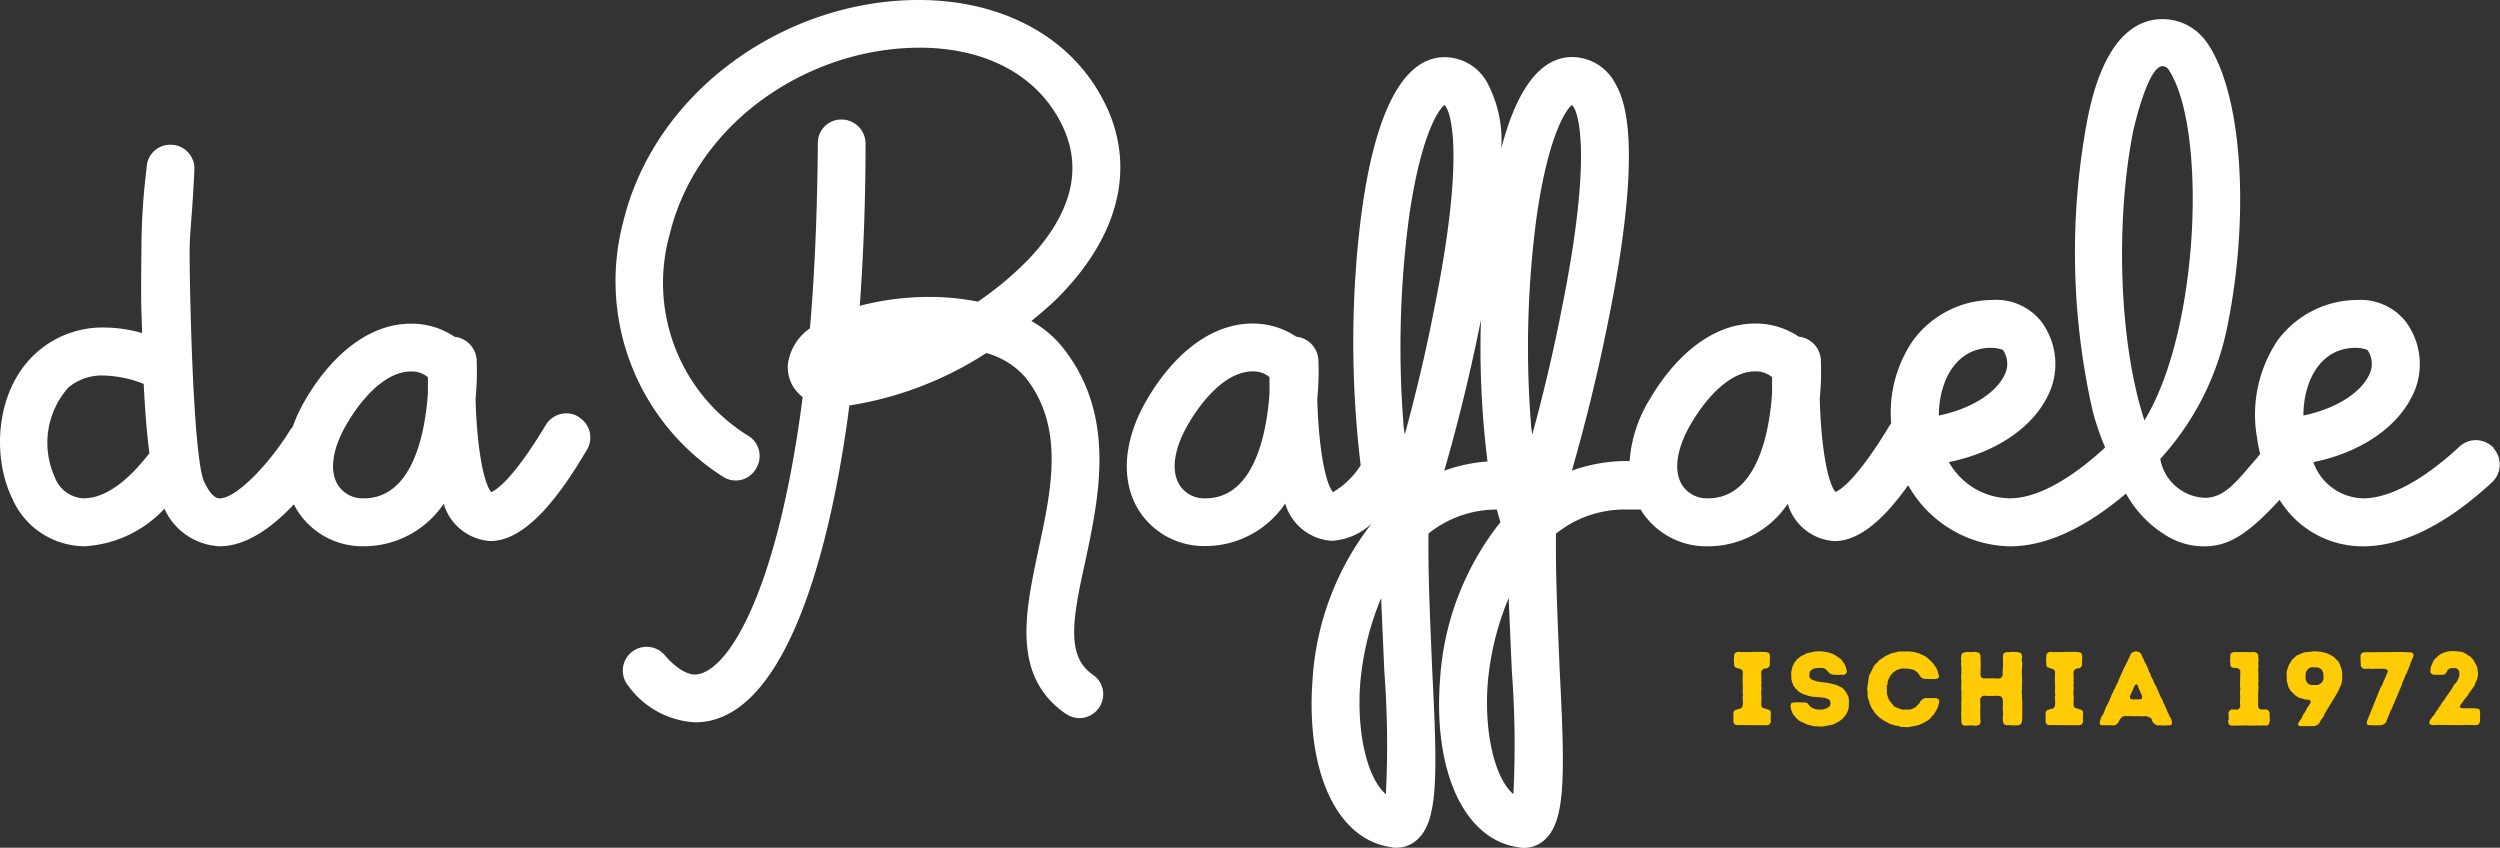 <svg xmlns="http://www.w3.org/2000/svg" width="150" height="50.866" viewBox="0 0 150 50.866"><rect x="0" y="0" width="150" height="50.866" fill="#333333" stroke="none"/><path d="M149.647,26.877a1.516,1.516,0,0,0-1.071-.47,1.468,1.468,0,0,0-.974.377c-1.414,1.321-3.747,3.116-5.792,3.116a3.247,3.247,0,0,1-2.989-2.172c2.8-.567,5-2.045,5.949-4a4.255,4.255,0,0,0-.411-4.437A3.455,3.455,0,0,0,141.433,18h-.064a5.964,5.964,0,0,0-4.691,2.422,8,8,0,0,0-1.228,5.885c.017.135.064.428.178.931-.055.072-.114.144-.178.229-1.1,1.228-1.88,2.434-3.167,2.4a2.829,2.829,0,0,1-2.646-2.333,16.557,16.557,0,0,0,3.95-7.6c1.372-6.338,1.114-13.976-1.092-17.3l-.072-.106-.08-.1a3.216,3.216,0,0,0-2.583-1.279c-1.571,0-3.637,1.122-4.568,6.419a43.048,43.048,0,0,0,.381,17.058,15.475,15.475,0,0,0,.673,2.02h0c.025.072.055.135.08.207-1.423,1.313-3.692,3.044-5.7,3.044a4.239,4.239,0,0,1-3.671-2.172c2.8-.567,5-2.045,5.949-4a4.255,4.255,0,0,0-.411-4.437,3.455,3.455,0,0,0-2.926-1.291H119.5a5.964,5.964,0,0,0-4.691,2.422,7.653,7.653,0,0,0-1.317,4.979.7.7,0,0,0-.068.089c-1.952,3.243-2.959,3.9-3.273,4.031-.5-.567-.881-2.926-.944-5.6a16.814,16.814,0,0,0,.063-2.363,1.482,1.482,0,0,0-1.321-1.355,4.636,4.636,0,0,0-2.612-.788c-2.8,0-5,2.265-6.325,4.535a8.189,8.189,0,0,0-1.215,3.726c-.047,0-.089-.013-.135-.013a9.868,9.868,0,0,0-3.328.576c.673-2.329,1.427-5.292,2.024-8.205,2.477-11.817,1-14.294.533-15.107a2.931,2.931,0,0,0-2.54-1.5c-2.244,0-3.514,2.655-4.251,5.47a7.4,7.4,0,0,0-.859-3.963,2.931,2.931,0,0,0-2.54-1.5c-4.014,0-4.92,8.493-5.2,11.19a61.7,61.7,0,0,0,.161,13.294,4.912,4.912,0,0,1-1.66,1.613c-.5-.567-.881-2.926-.944-5.6a16.812,16.812,0,0,0,.064-2.363A1.482,1.482,0,0,0,77.793,20.2a4.656,4.656,0,0,0-2.612-.788c-2.8,0-5,2.265-6.325,4.535-1.512,2.549-1.639,5.161-.313,6.956a4.632,4.632,0,0,0,3.806,1.859,5.778,5.778,0,0,0,4.784-2.549,3.117,3.117,0,0,0,2.8,2.236,3.83,3.83,0,0,0,2.388-1.037,16.93,16.93,0,0,0-3.548,9.378c-.411,5.538,1.478,9.6,4.721,10.039a.815.815,0,0,0,.284.034,1.8,1.8,0,0,0,1.291-.5c1.257-1.135,1.2-3.967.881-10.229-.093-2.422-.25-5.318-.22-8.121a6.522,6.522,0,0,1,4.1-1.44c.068.258.14.508.216.758a16.88,16.88,0,0,0-3.624,9.467c-.411,5.538,1.478,9.6,4.721,10.039a.827.827,0,0,0,.284.034,1.8,1.8,0,0,0,1.291-.5c1.257-1.135,1.2-3.967.881-10.229-.093-2.422-.25-5.318-.22-8.121a6.564,6.564,0,0,1,4.28-1.448h.8c.072.119.148.233.233.347a4.635,4.635,0,0,0,3.811,1.859,5.778,5.778,0,0,0,4.784-2.549,3.117,3.117,0,0,0,2.8,2.236c1.6,0,3.12-1.52,4.424-3.353a7.162,7.162,0,0,0,6.105,3.667c1.791,0,4.111-.749,6.965-3.167a6.738,6.738,0,0,0,2.718,2.693,4.279,4.279,0,0,0,1.981.474c1.414,0,2.566-.665,4.518-2.79a5.848,5.848,0,0,0,5,2.79c1.952,0,4.53-.881,7.744-3.84a1.47,1.47,0,0,0,.093-2.045ZM76.188,23.638c-.157,2.265-.881,6.262-3.84,6.262a1.759,1.759,0,0,1-1.478-.69c-.631-.851-.44-2.265.474-3.811.754-1.291,2.2-3.116,3.84-3.116a1.506,1.506,0,0,1,1.008.347v1.008Zm6.986,24.015c-1.1-.944-1.761-3.62-1.541-6.639a17.025,17.025,0,0,1,1.257-5.131c.064,1.478.127,2.96.191,4.407A58.868,58.868,0,0,1,83.174,47.653Zm1.139-21.568c-.03-.127-.03-.25-.064-.377a59.378,59.378,0,0,1,.313-12.664c.69-4.856,1.757-6.486,2.13-6.74.44.406,1.19,3.26-.6,12.13-.533,2.79-1.19,5.453-1.787,7.646ZM86.68,28.24c.673-2.329,1.427-5.288,2.024-8.205.063-.292.119-.576.174-.859a54.736,54.736,0,0,0,.394,8.514,9.464,9.464,0,0,0-2.591.55Zm4.145,19.412c-1.1-.944-1.761-3.62-1.541-6.639a17.024,17.024,0,0,1,1.257-5.131c.064,1.478.127,2.96.191,4.407A58.871,58.871,0,0,1,90.825,47.653Zm1.139-21.568c-.03-.127-.03-.25-.063-.377a59.376,59.376,0,0,1,.313-12.664c.69-4.856,1.757-6.486,2.13-6.74.44.406,1.19,3.26-.6,12.13-.533,2.79-1.19,5.453-1.787,7.646Zm14.378-2.447c-.157,2.265-.881,6.262-3.84,6.262a1.759,1.759,0,0,1-1.478-.69c-.631-.851-.44-2.265.474-3.811.754-1.291,2.2-3.116,3.84-3.116a1.5,1.5,0,0,1,1.008.347v1.008ZM119.5,20.869a2,2,0,0,1,.694.127,1.448,1.448,0,0,1,.093,1.512c-.44.944-1.8,1.981-3.933,2.422C116.351,22.977,117.3,20.869,119.5,20.869Zm9.188,4.361c-1.541-4.721-1.723-11.851-.72-17.135.093-.533.944-4.124,1.8-4.124a.443.443,0,0,1,.377.22C132.432,7.651,132.029,19.772,128.685,25.23Zm12.685-4.361a2,2,0,0,1,.694.127,1.448,1.448,0,0,1,.093,1.512c-.44.944-1.8,1.981-3.933,2.422C138.224,22.977,139.168,20.869,141.369,20.869ZM66.463,6.516C64.6,2.392,60.358,0,55.133,0c-7.964,0-15.8,5.415-17.719,13.311a13.914,13.914,0,0,0,6.042,15.327,1.405,1.405,0,0,0,1.952-.563,1.421,1.421,0,0,0-.533-1.952,10.789,10.789,0,0,1-4.657-12.117C41.856,7.333,48.528,2.862,55.2,2.862c4.09,0,7.24,1.761,8.624,4.814,1.164,2.549.44,5.2-2.079,7.871A19.9,19.9,0,0,1,58.694,18.1a14.666,14.666,0,0,0-2.9-.284,16.56,16.56,0,0,0-4.187.533c.22-3.023.347-6.3.347-9.725A1.445,1.445,0,0,0,50.51,7.172a1.4,1.4,0,0,0-1.418,1.418c-.034,4.153-.191,7.837-.474,11.11A3.111,3.111,0,0,0,47.3,21.809a2.229,2.229,0,0,0,.881,2.015c-1.384,10.8-4.06,15.831-6.012,16.555a1.38,1.38,0,0,1-.44.093c-.377,0-1.008-.22-1.825-1.164a1.429,1.429,0,1,0-2.172,1.859,5.291,5.291,0,0,0,4,2.172c6.452,0,8.688-14.6,9.251-19.01a21.064,21.064,0,0,0,8.214-3.146,4.775,4.775,0,0,1,2.363,1.478c2.363,2.989,1.541,6.736.754,10.386-.788,3.713-1.6,7.553,1.668,9.789a1.543,1.543,0,0,0,.788.254,1.434,1.434,0,0,0,1.194-.631,1.418,1.418,0,0,0-.377-1.981c-1.6-1.1-1.228-3.307-.44-6.829.817-3.87,1.859-8.688-1.321-12.748a6.459,6.459,0,0,0-1.922-1.639c.5-.411.978-.817,1.418-1.228,3.713-3.65,4.848-7.71,3.146-11.52ZM34.755,25.022A1.392,1.392,0,0,0,34,24.8a1.446,1.446,0,0,0-1.228.694c-1.952,3.243-2.959,3.9-3.273,4.031-.5-.567-.881-2.926-.944-5.6a16.811,16.811,0,0,0,.064-2.363A1.482,1.482,0,0,0,27.3,20.208a4.636,4.636,0,0,0-2.612-.788c-2.8,0-5,2.265-6.325,4.535a9.351,9.351,0,0,0-.783,1.664,1.6,1.6,0,0,0-.135.161c-1.194,1.952-3.209,4.124-4.251,4.124h-.03c-.377-.03-.724-.631-.881-.974C11.558,27.482,11.376,16,11.4,14.861s.157-1.931.284-4.666A1.43,1.43,0,0,0,10.3,8.684a1.411,1.411,0,0,0-1.478,1.355,39.719,39.719,0,0,0-.313,4.827c-.047,3.874,0,3.451.038,5.119a8.349,8.349,0,0,0-2.282-.334,5.937,5.937,0,0,0-4.06,1.512C-.25,23.363-.471,27.33.728,29.849a4.767,4.767,0,0,0,4.344,2.926,7.071,7.071,0,0,0,4.814-2.252A3.824,3.824,0,0,0,13.2,32.775c1.655,0,3.235-1.215,4.454-2.515a4.2,4.2,0,0,0,.4.656,4.632,4.632,0,0,0,3.806,1.859,5.778,5.778,0,0,0,4.784-2.549,3.122,3.122,0,0,0,2.8,2.236c2.2,0,4.251-2.862,5.792-5.474a1.425,1.425,0,0,0-.474-1.952ZM5.059,29.9A1.942,1.942,0,0,1,3.3,28.609a4.991,4.991,0,0,1,.817-5.352,3.1,3.1,0,0,1,2.138-.724,6.909,6.909,0,0,1,2.388.5c.076,1.554.186,2.968.343,4.158-1,1.3-2.434,2.705-3.929,2.705Zm20.632-6.262c-.157,2.265-.881,6.262-3.84,6.262a1.759,1.759,0,0,1-1.478-.69c-.631-.851-.44-2.265.474-3.806.754-1.291,2.2-3.116,3.84-3.116a1.506,1.506,0,0,1,1.008.347v1.008Z" transform="translate(-0.021)" fill="#fff"/><g transform="translate(103.995 39.06)"><path d="M245.7,96.136l.013-.119.076-.119.415-.131.064-.14.013-.246-.025-.271.03-.127-.025-.246.013-.127v-.258l-.013-.144V94.1l.013-.534-.08-.114-.381-.131-.064-.119v-.119l-.013-.127v-.14l.013-.106v-.119l.068-.131.14-.064.246.013h.5l.14-.013.8.008.2.055.051.127.013.127-.013.114V93.2l-.068.119-.119.068-.14.008-.119.068-.068.114v.263l.013.131-.013.127.013.119-.013.195.013.186-.025.263.025.25-.013.513.068.127.419.131.089.106-.017.381.013.114v.14l-.068.114-.119.064-1.864-.013-.127-.042-.064-.131v-.483Z" transform="translate(-245.7 -92.345)" fill="#ffcb05"/><path d="M255.1,96.773l-.119-.042-.14-.017-.453-.208-.106-.068-.182-.182-.157-.195-.1-.25-.025-.114-.013-.14.042-.131.127-.055h.127l.127-.008.479.013.127.051.093.127.093.089.114.068.093.042.144.038.186.013h.178l.233-.076.1-.055.1-.089.038-.161-.03-.161-.089-.076-.225-.093h-.127l-.114-.025-.513-.038-.224-.051-.356-.119-.22-.131-.174-.161-.157-.208-.081-.22-.042-.174-.008-.419.089-.364.064-.1.042-.114.08-.08.068-.106.114-.076.089-.08.127-.076.1-.038.1-.064.114-.042.5-.1h.352l.14.025.114.013.131.025.343.119.4.275.081.093.064.1.08.1.1.225.051.246-.055.119-.119.076-.119-.013-.114.013-.415-.013-.195-.064-.208-.22-.093-.076-.14-.051-.4.013-.114.025-.089.038-.106.08-.068.089-.017.161.008.169.1.1.093.051.263.093.635.08.513.127.33.152.106.089.152.195.127.233.03.119.017.127-.008.39-.017.114-.038.127-.051.114-.127.2-.178.2-.2.14-.326.174-.614.119h-.2l-.182-.013-.263-.017Z" transform="translate(-250.369 -92.287)" fill="#ffcb05"/><path d="M266.621,96.824l-.114-.025-.131-.013-.131-.042-.093-.025-.127-.042-.428-.233-.093-.076L265.4,96.3l-.225-.22-.25-.364-.042-.106-.064-.114-.017-.114-.051-.119-.064-.246v-.25l-.025-.2.114-.784.288-.563.076-.106.169-.157.076-.1.441-.284.114-.042.093-.055.119-.042.246-.051.119-.038.106-.013h.572l.313.042.246.068.356.161.14.093.326.3.233.318.1.237.017.114.051.127-.038.131-.1.055-.127.013-.631-.013-.14-.055-.114-.119-.055-.106-.093-.1-.182-.148-.131-.042-.237-.042-.39-.013-.22.064-.119.051-.208.153-.157.195-.106.225-.038.114v.127l-.051.114v.2l.013.3.076.246.051.106.233.3.081.089.119.055.339.127h.352l.131,0,.127-.038.212-.106.237-.258.051-.106.127-.119.14-.064h.669l.157.076.038.114-.017.119-.042.127-.03.119-.055.114-.186.326-.106.08-.068.106-.08.08-.106.076-.114.068-.093.064-.343.153-.61.127-.377-.017h-.119Z" transform="translate(-256.628 -92.305)" fill="#ffcb05"/><path d="M277.973,95.978l.013-.127-.017-.114.017-.127-.013-.14.017-.3-.013-.144.013-.195-.017-.119v-.364l.013-.131-.025-.381.025-.127-.013-.106.017-.14-.03-.377.017-.119-.013-.14v-.119l.017-.14.068-.106.195-.055.119-.013.127.013.369-.013.195.064.076.131V92.7l.013.618-.013.114v.377l.051.119.131.055.61-.008.114.013h.25l.106-.064.068-.127v-.364l.025-.106-.013-.682.051-.182.186-.055h.127l.2-.017.318.008.195.064.064.127.013.127-.025.127.013.119.025.119-.03.521.017.614-.013.14.008.237-.017.131v.127l.013.131v.127l.017.237v1.008l-.025.258-.068.119-.127.068h-.432l-.186-.017-.127.013-.127-.064-.064-.131-.017-.246.025-.186-.025-.445.017-.119-.017-.381L280.4,95.1l-.114-.064h-.119l-.127-.013-.127.013h-.369l-.114-.013h-.131l-.127.076-.064.131.017.5-.013.131v.14l0,.119.013.127-.013.114.017.14v.127l-.055.127-.14.055-.131.013-.131-.017h-.182l-.195.013h-.119l-.144-.055-.051-.131-.013-.64Z" transform="translate(-264.294 -92.339)" fill="#ffcb05"/><path d="M289.93,96.136l.013-.119.076-.119.415-.131.064-.14.013-.246-.025-.271.03-.127-.025-.246.013-.127v-.258l-.013-.144V94.1l.013-.534-.08-.114-.381-.131-.064-.119v-.119l-.013-.127v-.14l.013-.106v-.119l.068-.131.14-.064.246.013h.5l.14-.013.8.008.2.055.051.127.013.127-.013.114V93.2l-.068.119-.119.068-.14.008-.119.068-.068.114v.263l.013.131-.013.127.013.119-.013.195.013.186-.025.263.025.25-.013.513.068.127.419.131.089.106-.017.381.013.114v.14l-.068.114-.119.064-1.864-.013L290,96.746l-.064-.131v-.483Z" transform="translate(-271.194 -92.345)" fill="#ffcb05"/><path d="M297.669,96.306l.055-.127.076-.1.182-.458.174-.326.042-.127.055-.1.038-.131.089-.161.042-.119.093-.161.1-.225.068-.114.03-.106.352-.788.068-.114.271-.563.038-.114.119-.114.2-.064.212.055.114.119.038.119.055.093.1.237.127.233.093.22.03.1.114.237.038.119.127.22.03.119.064.106.051.106.068.114.038.127.055.093.042.127.055.106.051.127.068.1.089.233.064.106.042.119.106.225.038.119.064.093.038.127.08.106.042.114.038.157-.025.131-.114.038-.39.013-.22-.017-.114.013-.161-.064-.106-.1-.068-.114-.03-.114-.131-.1-.208-.068-.3.013-.131-.013h-.114l-.144.017-.131-.017H299.2l-.127-.008-.152.064-.106.119-.106.212-.114.114-.144.064-.161-.017h-.551l-.127-.03-.03-.131.076-.263Zm2.351-1.123.106-.051.013-.114L300.1,94.9l-.064-.127-.025-.1-.068-.106-.08-.246-.076-.051-.081.064-.055.1-.25.572.017.127.119.051h.491Z" transform="translate(-275.603 -92.282)" fill="#ffcb05"/><path d="M315.821,96.5l.013-.106V96.28l-.013-.119V96.03l.08-.119.106-.064.237.013h.127l.093-.064.068-.131-.025-.182.017-.441-.013-.127v-.127l.017-.127-.017-.25.017-.86-.068-.131-.186-.064H316.1l-.119-.051-.051-.119v-.14l-.025-.119.017-.106V92.6l.064-.131.119-.055.8-.008.127.013.369-.017.144.08.064.131v.119l.013.127v.131l-.025.119.03.14-.025.127.017.508-.013.127.017.127-.017.119V94.4l.017.127-.013.119v.127l-.013.14v.237l0,.508.038.131.127.064h.356l.106.064.068.131-.008.22.017.119v.131l-.025.114-.051.131-.14.064-.119-.013-.864.008-.119-.013-.979.017-.152-.068-.042-.119-.013-.127Z" transform="translate(-286.105 -92.345)" fill="#ffcb05"/><path d="M324.91,96.4l.076-.1.089-.22.08-.093.127-.225.038-.093.089-.1.055-.114.068-.093-.025-.1-.089-.064h-.127l-.114-.017-.369-.106-.2-.131-.284-.271-.051-.1-.068-.1-.114-.377-.013-.487.013-.131.127-.369.195-.313.275-.25.369-.161.114-.03.572-.064.457.038.106.038.14.025.275.127.174.106.182.169.089.089.076.114.131.356.042.263v.364l-.038.25-.225.508-.809,1.334-.042.131-.157.2-.114.225-.131.1-.169.055h-.847l-.114-.064v-.093Zm1.161-2.131.089-.08.08-.089.055-.119-.013-.369-.042-.119-.064-.114-.127-.076-.106-.038-.208-.013h-.195l-.106.051-.093.076-.076.106-.038.114-.013.186.008.2.051.127.068.093.093.068.131.042h.377l.127-.051Z" transform="translate(-290.878 -92.276)" fill="#ffcb05"/><path d="M335.78,94.518l.093-.169.068-.186.127-.275.064-.174.064-.127-.03-.114L336,93.408h-.445l-.127,0-.14.013-.25-.017-.127.013h-.152l-.114-.064-.076-.127v-.127l-.013-.131v-.377l.068-.119.127-.051,2.351-.017.119.013.352.008.127.042.038.131-.038.152-.064.114-.03.106-.064.114-.03.127-.182.453-.068.114-.14.356-.055.1-.03.131-.623,1.474-.064.106-.271.695-.119.1-.161.055-.127.013h-.131l-.246,0-.127-.013h-.14l-.089-.051v-.174l.826-2.05Z" transform="translate(-296.919 -92.345)" fill="#ffcb05"/><path d="M344.305,96.688l-.025-.14.063-.148.148-.212.093-.093.064-.119.063-.1.089-.1.051-.114.081-.089.064-.127.233-.309.055-.106.3-.415.2-.339.1-.093.1-.157.076-.174.03-.127v-.114l-.013-.131L346,93.371l-.089-.068-.169-.013-.182.013-.093.042-.1.08-.042.106-.076.114-.119.055-.614-.008-.114-.068-.064-.114.025-.127v-.127l.161-.364.055-.1.271-.263.114-.076.224-.1.237-.064.3-.017.407.038.182.038.106.055.33.208.093.089.08.093.233.432.051.377v.119l-.051.246-.114.237-.038.131-.364.513-.055.093-.093.106-.3.4-.068.119v.1l.152.038h.792l.212.055.051.14v.25l-.013.127.013.127-.013.119-.051.127-.127.068-.758-.013-.1.013-1.605-.013-.144.017-.237-.051Z" transform="translate(-302.521 -92.27)" fill="#ffcb05"/></g></svg>